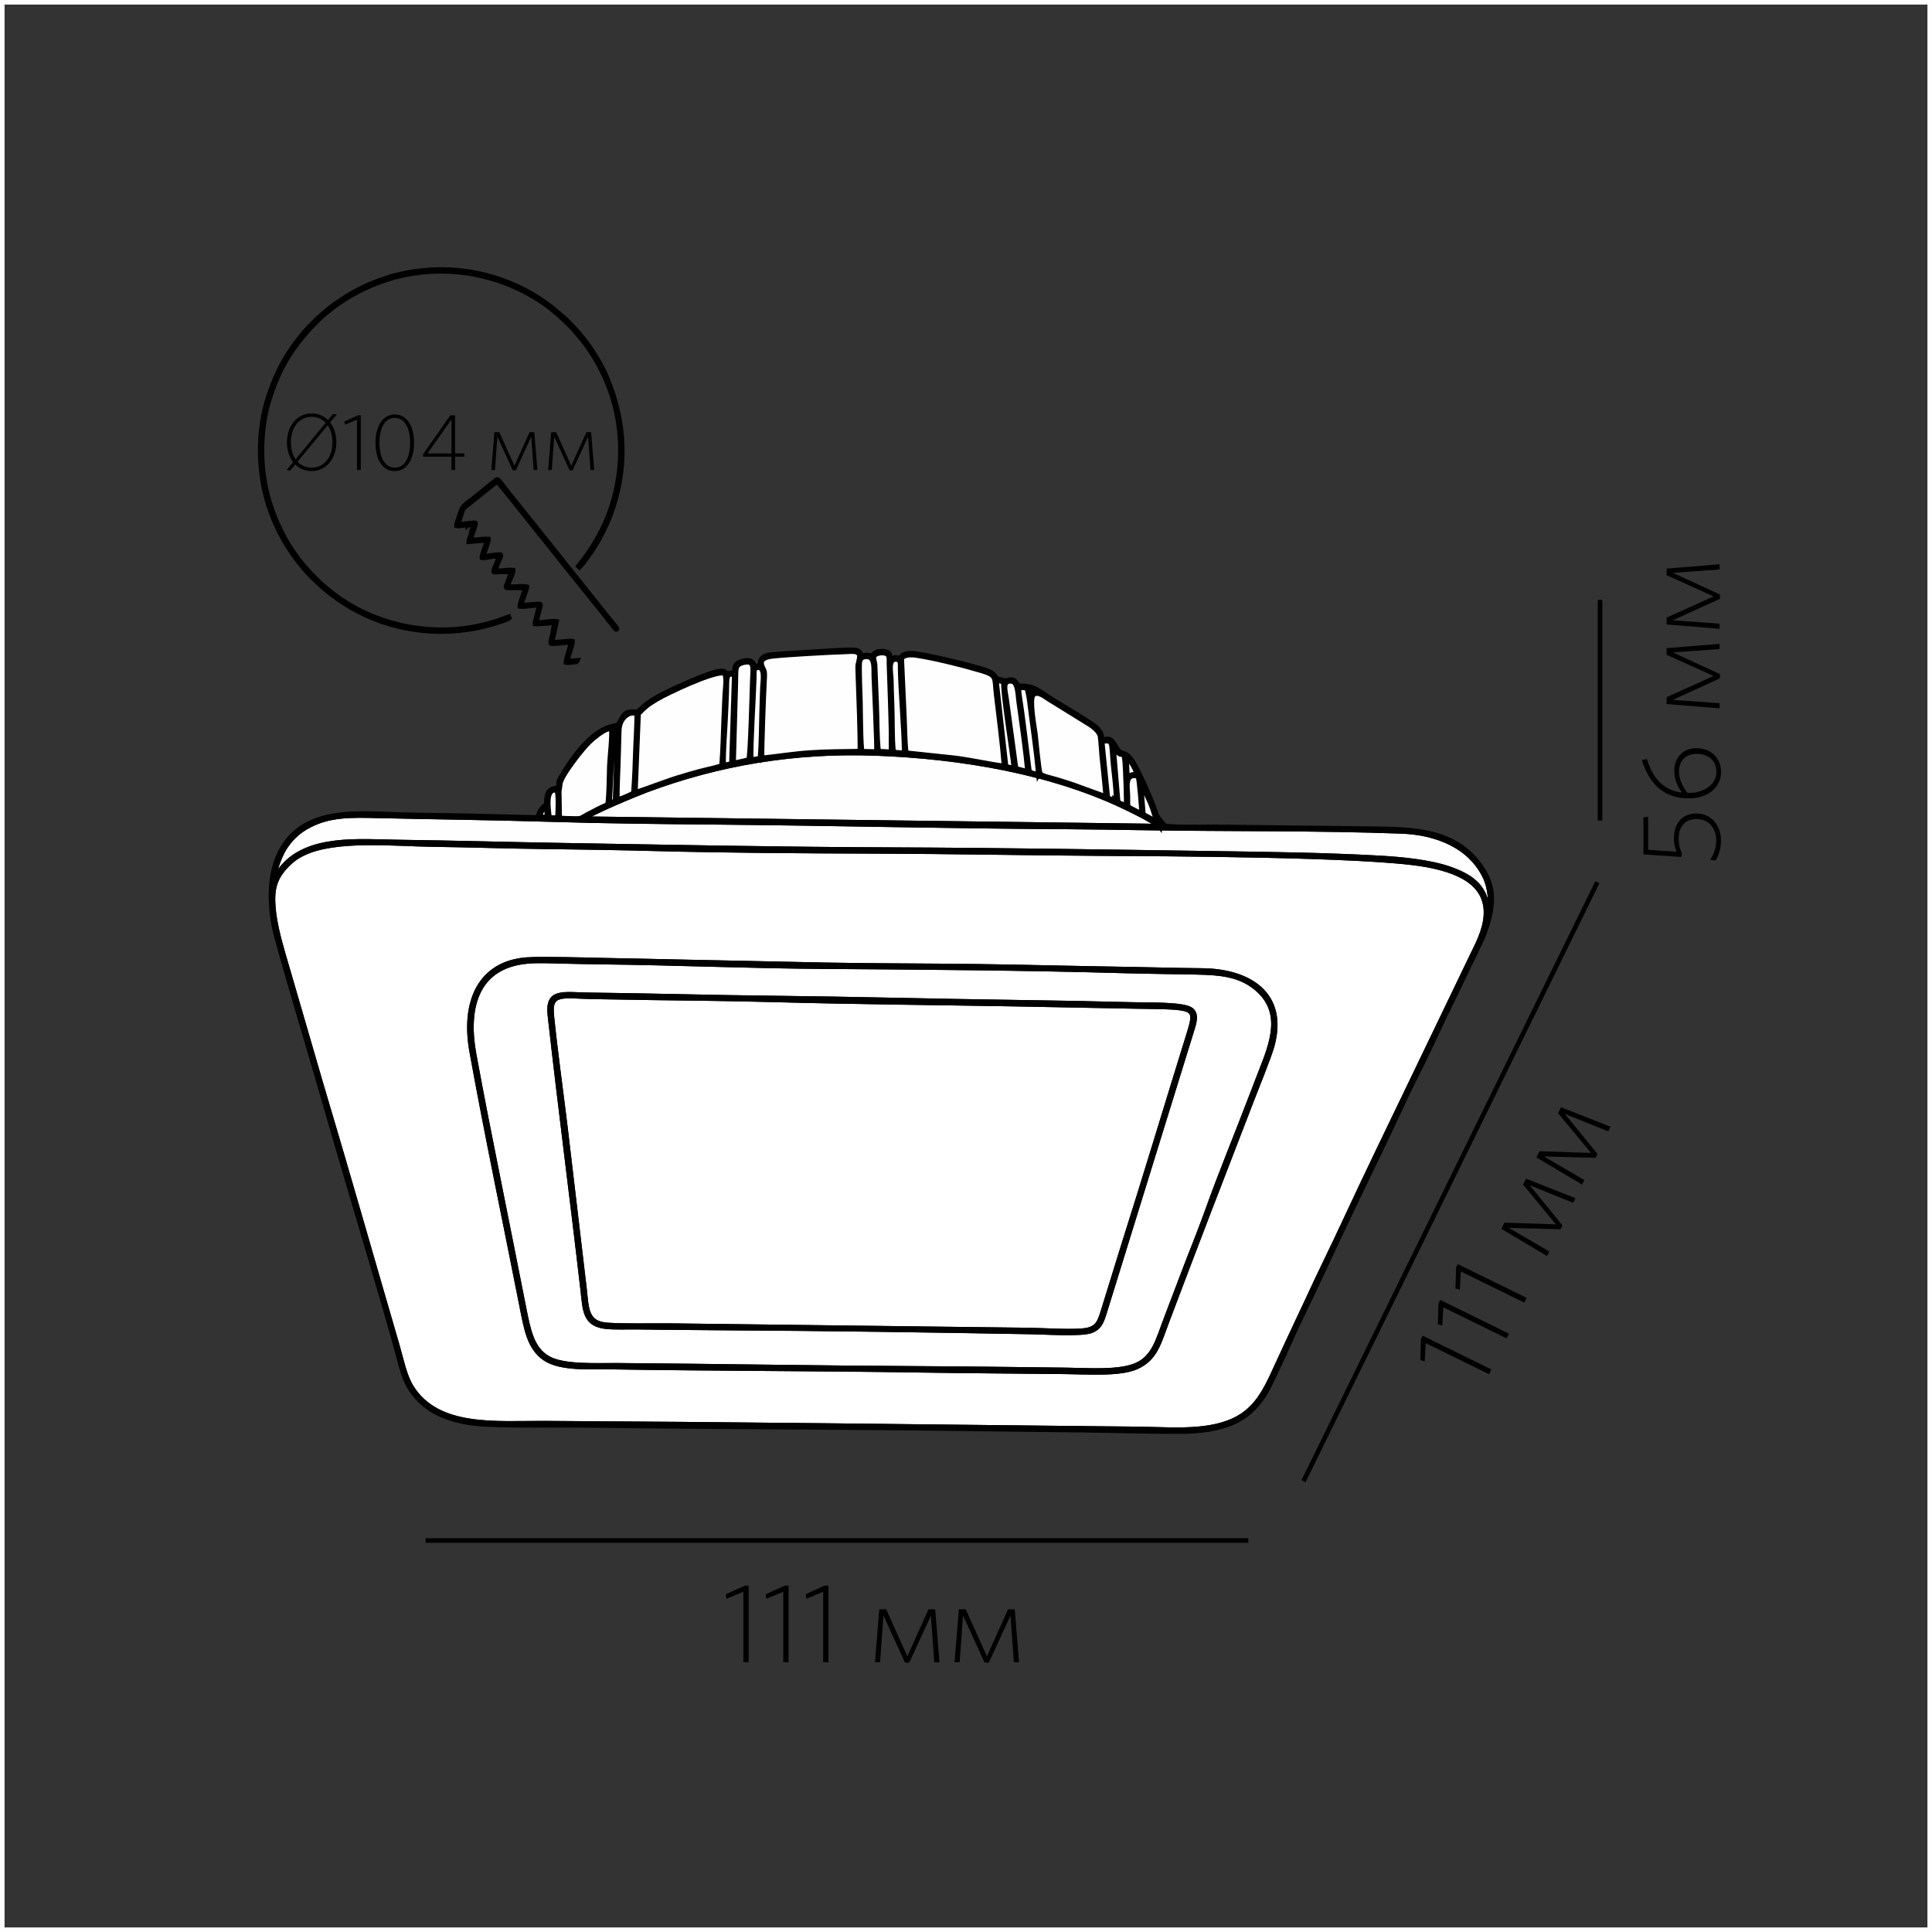 <?xml version="1.0" encoding="UTF-8"?>
<!DOCTYPE svg PUBLIC "-//W3C//DTD SVG 1.1//EN" "http://www.w3.org/Graphics/SVG/1.1/DTD/svg11.dtd">
<!-- Creator: CorelDRAW X6 -->
<svg xmlns="http://www.w3.org/2000/svg" xml:space="preserve" width="500px" height="500px" version="1.1" style="shape-rendering:geometricPrecision; text-rendering:geometricPrecision; image-rendering:optimizeQuality; fill-rule:evenodd; clip-rule:evenodd"
viewBox="0 0 500000 500000"
 xmlns:xlink="http://www.w3.org/1999/xlink">
 <rect x="0" y="0" width="500000" height="500000" fill="#333333" stroke="none"/>
 <defs>
  <style type="text/css">
   <![CDATA[
    .str1 {stroke:black;stroke-width:1181.11}
    .str0 {stroke:#FEFEFE;stroke-width:2362.21}
    .fil0 {fill:none}
    .fil11 {fill:none;fill-rule:nonzero}
    .fil12 {fill:black}
    .fil3 {fill:#0B0B0B}
    .fil4 {fill:#0C0C0C}
    .fil7 {fill:#747474}
    .fil8 {fill:#858585}
    .fil9 {fill:#909090}
    .fil6 {fill:#F9F9F9}
    .fil5 {fill:#FDFDFD}
    .fil2 {fill:#FEFEFE}
    .fil1 {fill:white}
    .fil10 {fill:black;fill-rule:nonzero}
   ]]>
  </style>
 </defs>
 <g id="Слой_x0020_1">
  <rect class="fil0 str0" width="500001" height="500001"/>
  <path class="fil1 str1" d="M136588 248325c3617,-239 15201,72 19474,170l57812 1211c12978,239 26059,206 39007,376 12905,169 25756,531 38666,723 6526,96 12991,306 19504,359 12347,100 21866,6223 18178,19539 -763,2756 -4120,11048 -5380,14302 -7331,18931 -14626,37867 -21800,56900 -2134,5662 -2998,9686 -7952,11904 -4303,1928 -13211,1266 -18429,1215 -12956,-126 -25913,-219 -38834,-419 -26048,-404 -52130,-371 -78190,-798 -5621,-92 -13427,579 -17591,-2217 -4076,-2737 -4873,-7672 -6041,-13604 -4278,-21742 -8994,-44068 -12930,-65814 -2341,-12926 2161,-23036 14506,-23847zm-65861 -13566c309,3951 1487,8398 2539,12026l9840 33822c6736,22510 13135,45069 19717,67609 1093,3742 1847,7857 3692,10809 6814,10897 21993,9224 34355,9293 47968,263 95994,883 143937,1389 4825,51 9685,70 14506,208 4600,133 9534,244 13976,-542 9102,-1613 12524,-6035 15855,-13143 1580,-3374 3096,-6635 4645,-10026 1532,-3353 3110,-6543 4629,-9866 3030,-6625 6258,-13062 9324,-19670 6123,-13192 12502,-26288 18853,-39486l14180 -29480c1474,-3063 3508,-6752 3772,-10691 598,-8862 -8000,-11887 -15866,-13260 -14939,-2610 -68116,-2735 -84384,-2845 -19153,-129 -38323,-509 -57475,-574 -19195,-65 -38463,-174 -57644,-676 -9516,-249 -19127,-409 -28655,-516 -9408,-105 -18905,-457 -28298,-568 -10065,-118 -25348,-1778 -33750,2302 -1826,886 -2983,1785 -4206,3037 -3109,3187 -3918,6063 -3543,10850z"/>
  <path class="fil1 str1" d="M142786 262717c946,9330 2289,18806 3428,28132l5019 42430c609,5167 256,9295 6056,9628 5101,292 10702,117 15858,161l93548 1150c3412,53 12296,658 14992,-84 2359,-648 2877,-2007 3622,-4300l5548 -17920c5696,-17911 11191,-36272 16798,-54300 2307,-7421 1704,-6873 -14552,-7160 -10322,-182 -20580,-415 -30895,-592 -20715,-357 -41471,-535 -62134,-1103 -10342,-283 -20728,-389 -31068,-523 -5204,-69 -10346,-165 -15533,-256 -7815,-139 -11307,-1394 -10684,4737z"/>
  <path class="fil1 str1" d="M142310 262717c-736,-6608 3478,-5326 10296,-5249 15638,177 31318,651 46947,811 20863,215 41770,800 62660,1080 10310,138 20737,340 31061,605 3369,86 12376,-117 14694,1173 2062,1149 1016,3820 365,5936l-22557 72881c-739,2346 -1337,3726 -3459,4494 -2536,918 -11914,330 -15278,268 -26157,-475 -52344,-863 -78523,-1015 -5239,-31 -10475,-100 -15715,-136 -2648,-19 -5293,-60 -7939,-93 -2484,-31 -5414,113 -7812,-103 -5812,-522 -5640,-4328 -6247,-9589 -2728,-23692 -5865,-47498 -8492,-71064zm-5967 -13898c-13572,1333 -15721,12732 -13665,23950 2004,10939 4174,21902 6372,32826 2196,10915 4341,21786 6507,32674 1170,5885 2068,10837 6275,13226 4081,2316 12613,1800 17851,1841 25834,200 51647,667 77494,804 12938,67 25903,235 38837,394 5457,67 13721,735 18206,-1309 4595,-2093 5541,-6763 7602,-12070 1818,-4683 3560,-9467 5373,-14120 1845,-4737 3739,-9465 5445,-14232 3162,-8844 7445,-19260 10895,-28291 882,-2311 1747,-4579 2686,-6974 2973,-7572 6232,-15678 -1116,-21796 -4139,-3446 -8982,-3983 -15435,-4109 -6428,-126 -12850,-193 -19263,-374 -25691,-729 -51482,-907 -77217,-1088 -19492,-137 -38419,-967 -57647,-1185 -3232,-37 -6413,-110 -9669,-184 -2849,-65 -6794,-254 -9529,15z"/>
  <path class="fil2 str1" d="M70868 228148c339,-1356 1246,-2473 1990,-3406 6730,-8431 20273,-6952 30559,-6820 14004,180 28080,589 42114,822 28197,469 56361,1043 84573,1143 28308,100 56625,559 84924,974 13872,204 27950,379 41757,1150 6034,337 13222,1016 18488,2876 6093,2153 9487,4981 9836,11621 1129,-2610 370,-7093 -752,-9469 -3789,-8026 -12455,-11544 -21693,-11884 -21708,-802 -44436,-529 -66282,-878 -7290,-116 -14653,-240 -21919,-281 -29281,-163 -59053,-902 -88370,-1174 -14630,-136 -29386,-274 -43999,-732 -14495,-455 -29149,-592 -43681,-938 -7494,-178 -13495,-438 -19365,3038 -2326,1376 -4221,3321 -5588,5624 -1080,1820 -2648,5804 -2590,8333z"/>
  <path class="fil2 str1" d="M300061 213796c-230,-307 -18,-74 -302,-331l-3435 -1946c-1318,-718 -2425,-1258 -3770,-1928 -19742,-9833 -43981,-13808 -66083,-14609 -20714,-750 -40500,2509 -59358,9593 -1161,436 -14741,5888 -15798,7305l148746 1916z"/>
  <path class="fil3 str1" d="M70727 234759c-374,-4787 435,-7663 3543,-10850 1222,-1252 2380,-2151 4206,-3037 8402,-4080 23685,-2420 33750,-2302 9393,111 18891,463 28298,568 9528,107 19139,267 28655,516 19181,502 38449,611 57644,676 19152,65 38322,445 57475,574 16269,110 69445,235 84384,2845 7866,1374 16463,4398 15866,13260 -265,3939 -2298,7629 -3772,10691l-14180 29480c-6351,13198 -12730,26294 -18853,39486 -3066,6608 -6294,13045 -9324,19670 -1519,3322 -3097,6513 -4629,9866 -1550,3391 -3065,6652 -4645,10026 -3331,7108 -6754,11530 -15855,13143 -4442,787 -9376,676 -13976,542 -4821,-138 -9682,-157 -14506,-208 -47942,-506 -95968,-1126 -143937,-1389 -12361,-69 -27541,1604 -34355,-9293 -1845,-2953 -2600,-7068 -3692,-10809 -6582,-22540 -12982,-45099 -19717,-67609l-9840 -33822c-1052,-3628 -2230,-8075 -2539,-12026zm141 -6611c-58,-2529 1511,-6513 2590,-8333 1367,-2303 3262,-4248 5588,-5624 5870,-3476 11871,-3216 19365,-3038 14532,346 29186,483 43681,938 14613,458 29368,596 43999,732 29317,272 59090,1011 88370,1174 7266,41 14629,165 21919,281 21847,348 44575,76 66282,878 9239,340 17904,3859 21693,11884 1122,2376 1882,6859 752,9469 -350,-6640 -3743,-9468 -9836,-11621 -5265,-1860 -12454,-2539 -18488,-2876 -13807,-771 -27885,-946 -41757,-1150 -28299,-416 -56616,-874 -84924,-974 -28212,-100 -56377,-674 -84573,-1143 -14034,-233 -28109,-643 -42114,-822 -10286,-132 -23829,-1611 -30559,6820 -744,933 -1651,2050 -1990,3406zm229194 -14353l-148746 -1916c1057,-1417 14637,-6869 15798,-7305 18858,-7084 38643,-10343 59358,-9593 22102,801 46341,4776 66083,14609 1345,670 2452,1209 3770,1928l3435 1946c285,256 72,24 302,331zm-158569 -4338c417,263 278,1624 210,2137 -557,107 -1619,169 -2046,-242 311,-1048 902,-2160 1732,-2458l104 563zm696 2066c-183,-2140 -1194,-7643 1928,-6935 431,1282 257,5380 141,7052l-2068 -117zm153258 -1117c-735,-112 -2022,-880 -2789,-1266 -969,-488 -707,-661 -756,-3202 -41,-2186 -927,-5955 2588,-4996 361,902 875,7915 957,9464zm-176 -7646c67,30 117,35 131,104l2317 5008c396,1000 683,1792 979,2806 402,1370 1096,1381 1489,2361l-4276 -2303 -641 -7976zm-3710 -6697c1019,659 2258,2965 2662,4260 -1495,34 -1374,227 -2460,615l-202 -4876zm-2238 10895l-1137 -13551 661 749c1720,2875 2072,-1612 2381,5398 130,2933 237,5959 253,8904 -346,-99 -1556,-580 -1752,-716 -437,-306 -320,-130 -406,-784zm-529 -242l159 665c-580,-92 -239,21 -521,-266l-1724 -647 -1462 -14559c2928,-361 2267,26 2852,6262 223,2378 787,6300 696,8545zm-128980 -18448l-619 18843c-187,221 -28,76 -293,270l-1124 483c124,-3146 1013,-18021 865,-19558l1172 -39zm-2576 19912c-1727,716 -3783,1845 -5407,2674 -1362,694 -1194,1024 -3017,965 -948,-31 -3190,-14 -3970,-185l-106 -6665c-14,-346 203,-1198 243,-1968 111,-2124 5802,-9268 7556,-10941 1098,-1046 3233,-2817 4778,-3351l861 -28c309,1436 -415,7609 -483,9667 -98,2922 -72,7057 -455,9832zm2511 -1230c-4,-3935 260,-7926 346,-11887 43,-2008 102,-4035 172,-6047 146,-4100 3811,-5154 4469,-4018 167,287 -247,7896 -270,8685 -113,3770 -261,7775 -540,11530 -516,352 -3509,1622 -4178,1737zm117944 -3896c-1421,-491 -2885,-938 -4322,-1370 -1137,-343 -3934,-927 -4141,-1511 -418,-1186 -1035,-8363 -1267,-10200 -234,-1857 -1566,-8913 -554,-10071 1063,-1218 3163,574 4032,1102l10553 6532c878,594 2506,1796 2696,3048 221,1453 289,3611 450,5186 352,3450 752,6947 1043,10370l-8491 -3086zm-83286 -6461c-131,-4713 638,-15377 808,-21373 28,-1029 -195,-2231 748,-2412 2128,-411 1432,3464 1361,5000 -97,2076 -138,4143 -204,6220 -125,3900 -112,8284 -424,12194l-2288 372zm28743 -2174c-398,-1181 -405,-10918 -474,-12995 -48,-1443 -346,-8824 -168,-9997 164,-1068 689,-1472 1904,-1432 2072,70 1654,3287 1727,5050 110,2652 829,18206 676,19460l-3665 -87zm8107 193c-402,-3924 -221,-8565 -399,-12598 -91,-2063 -139,-4175 -188,-6276 -34,-1524 -919,-5311 1326,-5067 1165,126 934,1181 956,2303 126,6671 958,14910 1057,21885l-2752 -247zm36755 -15702c-899,639 -470,110 -1278,1091l-450 -1851c690,126 1287,448 1833,674 -34,30 -80,69 -105,85zm-1717 1717c782,6313 1865,13574 2451,19667 -1324,-120 -2207,-267 -2379,-1087l-1146 -9198c-266,-2092 -523,-4087 -796,-6151 -234,-1767 -705,-4120 -769,-5884 1922,110 1893,-79 2225,640l413 2014zm-3232 18262c-111,-183 -2,131 -159,-378l-2392 -17600c-275,-2074 -1233,-4897 1311,-4566 1580,207 1567,3489 1788,5067 763,5433 1841,13024 2313,18228l-2861 -751zm-75796 -869c-65,-3961 360,-8596 541,-12612 96,-2113 204,-4132 269,-6219 117,-3757 -233,-5037 1949,-4547l-732 22964 -2027 413zm3171 -21424c113,-3261 -363,-4524 1941,-5072 2973,-707 2437,1254 2314,4734 -98,2766 -542,20067 -984,20346l-3854 868 583 -20876zm69270 -60c-249,2900 2251,17823 2696,22286l-2036 -513 -2486 -22133c706,17 1305,190 1826,359zm-94445 8176c1746,-1708 2089,-2140 4589,-3639 2817,-1689 14933,-7437 17594,-6836 683,1090 180,4120 117,5647 -85,2078 -184,4141 -263,6208 -151,3940 -243,8144 -560,12056 -1750,573 -3906,977 -5758,1472 -1938,517 -3698,1044 -5622,1633 -2988,914 -9346,3367 -10916,3772l820 -20313zm68770 190l-659 -14378c426,-1085 2440,-1089 3819,-875 4907,761 11916,2513 16658,3921 4241,1259 3429,1662 3960,6232 706,6082 1547,12321 2047,18442 -4089,-572 -8151,-1495 -12406,-2072l-12932 -1376c-327,-3176 -319,-6663 -487,-9894zm-3444 6363c335,756 391,2505 184,3437 -728,84 -1990,83 -2525,-210l-848 -2c-474,-3894 -347,-8850 -541,-12884l-393 -9659c-112,-1056 -713,-1852 115,-2493 553,-428 2024,-619 2800,-244 898,433 639,1466 679,2559 97,2630 663,18119 529,19497zm-33370 4877c-78,-2778 446,-16336 628,-19707 41,-745 124,-1880 18,-2597 -145,-963 -2569,-3471 2046,-3977 3950,-432 14821,-1017 18969,-1152 1492,-48 3813,-454 3509,1483 -394,2522 -507,772 -366,4682 171,4747 592,15262 509,19520 -4473,81 -8647,63 -13126,378 -4188,295 -8100,941 -12187,1369zm-575 -23862l-1241 165c-315,-254 -360,-2131 -3263,-1357 -2444,650 -1890,2024 -2152,2996 -605,-17 -1446,296 -1883,122 -666,-267 -235,-621 -1656,-553 -2743,132 -13841,5267 -16290,6686 -980,568 -1911,1163 -2728,1761 -998,730 -1657,1487 -2568,2159 -3839,-536 -3589,1521 -5078,3467 -6217,459 -11536,8164 -14482,13155 -1044,1769 -511,1064 -887,3069 -2733,-54 -2998,1727 -3051,4270 -1204,767 -1785,1744 -2270,3340 -8506,-168 -16997,-463 -25501,-559 -4116,-46 -8424,-117 -12539,-278 -10833,-423 -23022,-1016 -28572,9850 -3143,6151 -2822,15008 -893,22022 3697,13447 7759,26621 11604,40003 3826,13315 7758,26555 11699,39904 2784,9428 6102,20495 8628,30023 1057,3985 1892,6211 4111,8835 3883,4591 9992,6902 18393,7298 8382,394 17270,115 25719,226 34075,450 68146,467 102220,939 8506,118 16996,201 25501,300 8487,98 17072,387 25545,374 8530,-14 15221,-1511 19611,-6193 2215,-2361 3397,-4525 4994,-7952 1382,-2966 2818,-5940 4095,-8849 2617,-5960 5552,-11662 8233,-17483 5256,-11415 11180,-23573 16642,-34969 2765,-5767 5471,-11838 8362,-17518 2928,-5751 5493,-11629 8354,-17366l8407 -17476c3039,-7843 3659,-13374 -1302,-19567 -7331,-9154 -18842,-8477 -29933,-8689l-38490 -457c-1870,-15 -11714,220 -12536,-340 -228,-155 -1114,-1309 -1426,-1675 -676,-797 -678,-964 -1084,-2189 -1029,-3094 -4641,-11243 -6203,-13305 -1817,-2396 -2450,-798 -3615,-2770 -346,-585 -881,-1466 -1336,-1946 -837,-887 -1441,-374 -2552,-360 -37,-2633 -2256,-3790 -3946,-4878 -1848,-1188 -3664,-2302 -5548,-3426 -1807,-1078 -3710,-2232 -5417,-3385 -2062,-1391 -3457,-2379 -6735,-2192 -698,-901 -855,-1922 -2549,-1552 -924,201 -599,380 -1511,53 -1564,-560 -1304,5 -1952,-996 -868,-1337 -3069,-1769 -4942,-2319 -2157,-632 -4352,-1176 -6576,-1703 -2263,-535 -4505,-1010 -6796,-1456 -2327,-452 -5289,-1168 -6351,868 -1224,-339 -1167,-391 -2289,119 -457,-1248 -246,-1861 -2102,-1984 -2081,-138 -2440,873 -2903,1250 -1013,-430 -1470,-263 -2589,-87 -689,-1110 -592,-1487 -2411,-1525 -2355,-48 -8841,428 -11389,572 -2536,143 -5004,317 -7538,494 -2702,188 -5122,104 -5046,3035z"/>
  <path class="fil2 str1" d="M197218 196140c4087,-428 7998,-1074 12187,-1369 4479,-315 8653,-296 13126,-378 83,-4258 -338,-14773 -509,-19520 -141,-3909 -28,-2160 366,-4682 304,-1937 -2017,-1532 -3509,-1483 -4148,135 -15019,719 -18969,1152 -4615,506 -2191,3014 -2046,3977 106,717 24,1852 -18,2597 -182,3371 -706,16929 -628,19707z"/>
  <path class="fil2 str1" d="M234518 194795l12932 1376c4256,576 8317,1500 12406,2072 -500,-6120 -1341,-12360 -2047,-18442 -531,-4570 281,-4972 -3960,-6232 -4742,-1408 -11751,-3161 -16658,-3921 -1378,-214 -3392,-210 -3819,875l659 14378c168,3232 159,6718 487,9894z"/>
  <path class="fil2 str1" d="M165262 184711l-820 20313c1570,-405 7928,-2858 10916,-3772 1924,-589 3684,-1116 5622,-1633 1852,-495 4007,-899 5758,-1472 317,-3912 409,-8115 560,-12056 79,-2067 178,-4130 263,-6208 63,-1527 566,-4557 -117,-5647 -2661,-601 -14777,5147 -17594,6836 -2499,1499 -2843,1931 -4589,3639z"/>
  <path class="fil2 str1" d="M286182 206140c-291,-3423 -691,-6920 -1043,-10370 -161,-1576 -229,-3733 -450,-5186 -190,-1252 -1819,-2454 -2696,-3048l-10553 -6532c-869,-528 -2969,-2320 -4032,-1102 -1012,1159 320,8215 554,10071 233,1837 849,9014 1267,10200 207,583 3004,1168 4141,1511 1436,432 2901,879 4322,1370l8491 3086z"/>
  <path class="fil4 str1" d="M136343 248819c2735,-269 6680,-80 9529,-15 3255,74 6437,148 9669,184 19228,217 38156,1048 57647,1185 25735,181 51526,359 77217,1088 6412,182 12835,248 19263,374 6452,126 11296,663 15435,4109 7348,6118 4089,14224 1116,21796 -939,2395 -1804,4663 -2686,6974 -3450,9031 -7733,19447 -10895,28291 -1706,4767 -3600,9495 -5445,14232 -1813,4654 -3555,9437 -5373,14120 -2061,5307 -3007,9977 -7602,12070 -4485,2043 -12749,1376 -18206,1309 -12934,-159 -25899,-327 -38837,-394 -25846,-137 -51659,-605 -77494,-804 -5238,-41 -13771,475 -17851,-1841 -4207,-2389 -5105,-7341 -6275,-13226 -2166,-10889 -4311,-21760 -6507,-32674 -2198,-10924 -4368,-21887 -6372,-32826 -2055,-11218 93,-22617 13665,-23950zm244 -494c-12345,810 -16847,10921 -14506,23847 3935,21745 8652,44072 12930,65814 1168,5932 1965,10867 6041,13604 4165,2796 11971,2125 17591,2217 26060,428 52142,394 78190,798 12920,201 25878,293 38834,419 5218,51 14126,712 18429,-1215 4955,-2218 5818,-6242 7952,-11904 7174,-19032 14469,-37969 21800,-56900 1260,-3254 4617,-11546 5380,-14302 3687,-13316 -5831,-19439 -18178,-19539 -6513,-53 -12978,-263 -19504,-359 -12909,-191 -25761,-554 -38666,-723 -12948,-170 -26029,-137 -39007,-376l-57812 -1211c-4273,-98 -15858,-409 -19474,-170z"/>
  <path class="fil4 str1" d="M142786 262717c-622,-6131 2869,-4877 10684,-4737 5186,91 10329,188 15533,256 10339,135 20726,240 31068,523 20663,568 41419,746 62134,1103 10316,177 20574,410 30895,592 16257,287 16859,-261 14552,7160 -5607,18028 -11101,36389 -16798,54300l-5548 17920c-745,2294 -1264,3652 -3622,4300 -2695,742 -11580,137 -14992,84l-93548 -1150c-5156,-44 -10756,131 -15858,-161 -5799,-333 -5446,-4461 -6056,-9628l-5019 -42430c-1139,-9326 -2482,-18802 -3428,-28132zm-476 0c2627,23565 5764,47372 8492,71064 607,5262 435,9067 6247,9589 2398,216 5328,72 7812,103 2647,33 5291,74 7939,93 5239,35 10475,105 15715,136 26179,151 52367,540 78523,1015 3364,61 12742,650 15278,-268 2122,-768 2720,-2148 3459,-4494l22557 -72881c651,-2117 1697,-4787 -365,-5936 -2319,-1290 -11326,-1087 -14694,-1173 -10324,-265 -20751,-467 -31061,-605 -20890,-280 -41797,-865 -62660,-1080 -15628,-161 -31309,-634 -46947,-811 -6817,-77 -11032,-1359 -10296,5249z"/>
  <path class="fil2 str1" d="M157236 208179c383,-2774 357,-6909 455,-9832 69,-2059 793,-8231 483,-9667l-861 28c-1545,534 -3679,2304 -4778,3351 -1754,1672 -7445,8817 -7556,10941 -40,770 -257,1622 -243,1968l106 6665c780,171 3021,155 3970,185 1822,59 1655,-270 3017,-965 1624,-829 3680,-1958 5407,-2674z"/>
  <path class="fil2 str1" d="M189853 197471l3854 -868c442,-279 886,-17580 984,-20346 123,-3480 659,-5441 -2314,-4734 -2303,548 -1827,1811 -1941,5072l-583 20876z"/>
  <path class="fil2 str1" d="M223149 194418l3665 87c154,-1254 -566,-16808 -676,-19460 -73,-1763 345,-4981 -1727,-5050 -1215,-40 -1740,364 -1904,1432 -178,1173 119,8554 168,9997 69,2076 76,11813 474,12995z"/>
  <path class="fil2 str1" d="M159747 206950c669,-116 3661,-1385 4178,-1737 279,-3755 426,-7760 540,-11530 24,-789 437,-8398 270,-8685 -658,-1136 -4323,-81 -4469,4018 -71,2013 -130,4039 -172,6047 -86,3960 -350,7951 -346,11887z"/>
  <path class="fil2 str1" d="M228246 194490l2434 96 -93 -3322c133,-1377 -432,-16866 -529,-19497 -40,-1094 219,-2126 -679,-2559 -776,-374 -2248,-183 -2800,244 -828,641 -227,1437 -115,2493l393 9659c194,4033 67,8989 541,12884l848 2z"/>
  <path class="fil2 str1" d="M263062 198889l2861 751c-471,-5204 -1550,-12795 -2313,-18228 -221,-1578 -208,-4860 -1788,-5067 -2544,-331 -1586,2492 -1311,4566l2392 17600c157,509 48,195 159,378z"/>
  <path class="fil2 str1" d="M231256 194611l2752 247c-99,-6974 -931,-15214 -1057,-21885 -21,-1122 209,-2177 -956,-2303 -2245,-244 -1361,3543 -1326,5067 48,2101 97,4213 188,6276 178,4032 -2,8674 399,12598z"/>
  <path class="fil2 str1" d="M194405 196593l2288 -372c312,-3909 299,-8294 424,-12194 66,-2076 107,-4143 204,-6220 71,-1535 768,-5411 -1361,-5000 -943,181 -719,1383 -748,2412 -170,5996 -939,16661 -808,21373z"/>
  <path class="fil2 str1" d="M268744 200293c-586,-6092 -1669,-13354 -2451,-19667l-413 -2014c-332,-719 -304,-530 -2225,-640 64,1765 535,4117 769,5884 273,2065 530,4059 796,6151l1146 9198c171,820 1055,966 2379,1087z"/>
  <path class="fil2 str1" d="M187266 198020l2027 -413 732 -22964c-2182,-490 -1832,790 -1949,4547 -65,2087 -174,4106 -269,6219 -181,4016 -606,8650 -541,12612z"/>
  <path class="fil2 str1" d="M260367 198309l2036 513c-445,-4463 -2946,-19387 -2696,-22286 -521,-169 -1120,-343 -1826,-359l2486 22133z"/>
  <path class="fil2 str1" d="M288431 207114l358 100 4 -500c91,-2245 -472,-6168 -696,-8545 -586,-6236 76,-6624 -2852,-6262l1462 14559 1724 647z"/>
  <path class="fil2 str1" d="M291479 208457c-15,-2946 -123,-5972 -253,-8904 -309,-7010 -661,-2523 -2381,-5398l-661 -749 1137 13551c86,654 -31,478 406,784 196,136 1406,617 1752,716z"/>
  <path class="fil2 str1" d="M295445 210406c-81,-1550 -595,-8562 -957,-9464 -3515,-959 -2629,2810 -2588,4996 48,2541 -213,2714 756,3202 767,386 2054,1154 2789,1266z"/>
  <path class="fil5 str1" d="M158640 188306c149,1537 -741,16411 -865,19558l1124 -483c265,-195 106,-50 293,-270l619 -18843 -1172 39z"/>
  <path class="fil2 str1" d="M142187 211523l2068 117c117,-1672 291,-5771 -141,-7052 -3122,-707 -2111,4795 -1928,6935z"/>
  <path class="fil5 str1" d="M300186 213038c-393,-980 -1088,-991 -1489,-2361 -296,-1015 -583,-1806 -979,-2806l-2317 -5008c-14,-69 -64,-74 -131,-104l641 7976 4276 2303z"/>
  <path class="fil5 str1" d="M291762 200938c1087,-389 965,-581 2460,-615 -404,-1296 -1643,-3601 -2662,-4260l202 4876z"/>
  <path class="fil5 str1" d="M139656 211352l1936 202 -100 -2096 -104 -563c-829,298 -1421,1410 -1732,2458z"/>
  <path class="fil6 str1" d="M266733 180001c808,-981 379,-452 1278,-1091 25,-17 71,-56 105,-85 -546,-227 -1143,-548 -1833,-674l450 1851z"/>
  <path class="fil7 str1" d="M228246 194490c535,293 1798,294 2525,210 207,-932 151,-2681 -184,-3437l93 3322 -2434 -96z"/>
  <path class="fil8 str1" d="M139656 211352c426,411 1488,350 2046,242 67,-513 207,-1873 -210,-2137l100 2096 -1936 -202z"/>
  <path class="fil9 str1" d="M288431 207114c282,287 -59,174 521,266l-159 -665 -4 500 -358 -100z"/>
  <line class="fil0 str1" x1="323063" y1="398680" x2="110145" y2= "398680" />
  <polygon class="fil10" points="193753,430191 193753,410358 192762,410358 187832,412604 188037,413770 192383,411933 192383,430191 "/>
  <polygon id="1" class="fil10" points="204079,430191 204079,410358 203088,410358 198158,412604 198362,413770 202709,411933 202709,430191 "/>
  <polygon id="2" class="fil10" points="214404,430191 214404,410358 213413,410358 208483,412604 208687,413770 213034,411933 213034,430191 "/>
  <polygon id="3" class="fil10" points="243133,430191 242025,416483 240304,416483 234822,428645 229338,416483 227559,416483 226450,430191 227763,430191 228639,418087 234209,430278 235316,430278 240917,418116 241792,430191 "/>
  <polygon id="4" class="fil10" points="263724,430191 262617,416483 260896,416483 255413,428645 249929,416483 248150,416483 247041,430191 248355,430191 249230,418087 254800,430278 255908,430278 261509,418116 262384,430191 "/>
  <line class="fil11 str1" x1="413404" y1="228311" x2="337358" y2= "383309" />
  <polygon class="fil10" points="385974,354415 368168,345679 367731,346568 367577,351984 368714,352314 368980,347603 385370,355645 "/>
  <polygon id="1" class="fil10" points="390522,345145 372717,336410 372280,337299 372125,342714 373263,343045 373528,338334 389919,346376 "/>
  <polygon id="2" class="fil10" points="395069,335876 377264,327140 376827,328030 376672,333445 377810,333776 378076,329064 394466,337107 "/>
  <polygon id="3" class="fil10" points="407725,310084 394930,305041 394173,306586 402676,316865 389342,316430 388558,318027 400376,325062 400955,323882 390474,317765 403872,318134 404360,317140 395909,306755 407134,311288 "/>
  <polygon id="4" class="fil10" points="416795,291597 404000,286554 403243,288099 411745,298378 398412,297943 397628,299540 409446,306575 410025,305395 399543,299278 412942,299648 413430,298653 404979,288268 416204,292801 "/>
  <line class="fil11 str1" x1="414086" y1="212344" x2="414086" y2= "155248" />
  <path class="fil10" d="M439049 210526c-3617,0 -5833,2479 -5833,6387 0,1517 321,2595 671,3529l-7350 -526 0 -8575 -1225 204 0 9567 9770 671 204 -788c-437,-1080 -846,-2246 -846,-4025 0,-3180 1808,-4988 4667,-4988 3296,0 5046,2596 5046,5396 0,2128 -612,3587 -1546,5133l1401 204c787,-1342 1370,-3033 1370,-5280 0,-3733 -2450,-6912 -6328,-6912z"/>
  <path id="1" class="fil10" d="M426240 196468l-1337 204c1861,6066 5581,9945 12134,9945 5016,0 8370,-2858 8370,-6795 0,-3529 -2479,-6183 -6330,-6183 -3529,0 -5774,2362 -5774,5891 0,1983 700,3821 1983,5600 -4540,-554 -7534,-3500 -9046,-8662zm8288 3208c0,-3004 1955,-4579 4609,-4579 3033,0 5075,1808 5075,4696 0,3150 -3034,5425 -7263,5425l-234 0c-1254,-1662 -2187,-3500 -2187,-5542z"/>
  <polygon id="2" class="fil10" points="445028,166630 431320,167738 431320,169459 443482,174942 431320,180426 431320,182205 445028,183314 445028,182000 432924,181125 445115,175555 445115,174447 432953,168846 445028,167971 "/>
  <polygon id="3" class="fil10" points="445028,146039 431320,147147 431320,148868 443482,154350 431320,159834 431320,161613 445028,162722 445028,161409 432924,160534 445115,154963 445115,153856 432953,148255 445028,147380 "/>
  <g id="_761364464">
   <path class="fil12 str1" d="M131575 159645c-581,144 -1297,495 -1936,710 -2194,739 -3906,1258 -6255,1726 -13133,2616 -27154,-614 -37442,-8666l-2192 -1801c-868,-665 -2531,-2491 -3353,-3222l-1876 -2120c-1424,-1587 -3809,-5082 -4852,-7045 -2533,-4767 -4491,-9631 -5386,-15833 -912,-6325 -529,-13276 1169,-19147 2469,-8530 6087,-14330 11691,-20183 5158,-5386 12100,-9606 19844,-11945 11698,-3533 24554,-2055 35125,3585 4445,2373 7317,4688 10695,7942 463,446 790,798 1294,1284l2450 2880c797,1002 1537,1983 2251,3072 4617,7032 7432,15026 7737,24058 387,11467 -3327,22248 -10322,30874 -152,189 -433,508 -555,699l304 286c844,-820 1626,-2023 2382,-3013 2036,-2661 4414,-7271 5609,-10453 4515,-12027 3997,-24106 -974,-35812 -1064,-2507 -2477,-4872 -3820,-6917 -1659,-2528 -3983,-5346 -6120,-7361 -242,-228 -403,-463 -643,-686l-3609 -3051c-6343,-4946 -14301,-8323 -22800,-9397 -6393,-808 -13385,-211 -19181,1580 -5737,1773 -9641,3808 -14336,7136 -1084,768 -2016,1564 -2996,2409 -485,418 -959,831 -1424,1244l-1312 1350c-237,253 -491,431 -724,686 -230,252 -383,482 -620,717 -771,767 -1720,2008 -2421,2903 -3503,4476 -6217,9911 -8003,16129 -1713,5967 -2035,12896 -1126,19311 1195,8432 4865,16187 9820,22388l1258 1487c550,730 1987,2109 2613,2717 1826,1772 2241,2128 4317,3754 958,751 2019,1467 3139,2189 11420,7354 25706,9304 38946,5293 715,-217 3528,-1085 3863,-1443l-227 -313z"/>
   <path class="fil12 str1" d="M121096 135910c197,-177 406,-165 816,-208 275,-28 482,-67 767,-46 -19,376 -178,673 -276,996 -47,157 -80,288 -128,455l-228 404c13,530 -557,1677 -669,2386 371,-135 357,241 1080,2 215,-71 171,-53 295,-149l-931 11c90,-925 1408,-3852 1231,-4393 -220,-261 -3443,339 -4421,341 31,-341 1111,-3824 1298,-4128l8732 -6987c255,150 7566,9350 8915,11063l6328 7895c637,778 4753,6059 5048,6265l343 482 7977 9925 347 476c135,223 704,893 966,1214 296,364 944,1407 1080,847 60,-246 -73,-269 -335,-592 -4995,-6141 -10002,-12522 -14979,-18730 -2516,-3137 -5122,-6399 -7769,-9708 -1284,-1604 -2533,-3144 -3883,-4852 -628,-796 -1311,-1632 -1923,-2406 -2193,-2772 -1787,-2746 -2904,-1838l-2352 1894c-1042,820 -2044,1639 -3137,2522 -820,663 -2617,1828 -2934,2747 -208,601 -1332,3776 -1338,4269 787,265 2250,-314 2985,-157z"/>
   <path class="fil12 str1" d="M122754 139750c-124,96 -80,78 -295,149 -723,239 -709,-137 -1080,-2l37 305 4571 -366c-4,876 -1397,3835 -1265,4512 963,165 2424,-439 3554,-350 24,-14 51,-33 72,-43l433 -111c227,-25 209,-32 433,-5 51,156 60,150 -7,338 -111,308 -122,249 -234,352 -98,635 -1239,2799 -1235,3280 2,213 28,220 117,239l307 50c464,24 2039,-211 2765,-112 66,-41 72,-70 227,-112l554 -28c272,-5 482,-41 751,-15 38,350 -146,762 -384,961 -27,293 -474,1311 -609,1668 -400,1044 -863,1593 -221,1687 73,11 247,11 326,9l4323 -2c-30,772 -1461,4108 -1384,4789 1258,174 3533,-325 4963,-295 26,503 -359,1860 -501,2414 -143,559 -552,1806 -509,2420 1149,137 2529,-312 3520,-222 253,-196 1487,-230 1677,-213 35,280 -322,1941 -491,2131 -63,921 -854,3094 -602,3351 248,253 4010,-305 5164,-250 -13,852 -1298,4319 -1277,5187 552,105 1172,-27 1689,-79 703,-70 1088,51 1322,-485l-2585 224c51,-1174 1433,-4468 1287,-5204 -782,-194 -4083,407 -5308,269l1200 -5406c-776,-175 -3557,281 -4671,370 -319,25 -366,84 -524,-78 -99,-93 830,-3624 967,-4110 24,-84 66,-292 67,-344l-54 -266c-203,-200 -4068,289 -4913,242 17,-508 542,-1815 719,-2404 159,-534 726,-1939 713,-2354 -1202,-288 -3663,144 -4995,-66 4,-322 633,-1646 774,-2069 195,-583 770,-1592 694,-2152 -1078,-201 -3423,242 -4663,169 13,-513 615,-1645 784,-2115 162,-455 224,-647 405,-1009 87,-176 169,-389 217,-535 92,-276 152,-250 1,-496 -250,-259 -3628,420 -4404,405 -12,-433 487,-1847 638,-2272 169,-481 651,-1676 613,-2220 -886,-80 -2759,158 -3672,272z"/>
   <path class="fil12 str1" d="M141982 161258l1552 -99c-35,656 -404,1453 -366,2017 169,-190 527,-1851 491,-2131 -190,-18 -1424,17 -1677,213z"/>
   <path class="fil12 str1" d="M121096 135910l1450 -144c-105,556 -413,1162 -500,1744l228 -404c47,-167 80,-298 128,-455 98,-322 257,-620 276,-996 -285,-21 -491,18 -767,46 -410,43 -619,31 -816,208z"/>
   <path class="fil12 str1" d="M130927 147984l1429 -31 -281 836c237,-200 422,-612 384,-961 -269,-26 -480,11 -751,15l-554 28c-155,43 -161,71 -227,112z"/>
   <path class="fil12 str1" d="M128275 143997l829 -30 -131 561c112,-103 123,-44 234,-352 67,-188 58,-182 7,-338 -224,-27 -207,-20 -433,5l-433 111c-21,9 -48,28 -72,43z"/>
   <path class="fil12 str1" d="M149297 150298l-343 -482c116,300 92,281 343,482z"/>
   <path class="fil12 str1" d="M157621 160699l-347 -476c116,292 103,279 347,476z"/>
  </g>
  <path class="fil10" d="M87053 114434c0,-2041 -604,-3813 -1625,-5104l1709 -2021 -917 -188 -1333 1584c-1104,-1083 -2563,-1709 -4208,-1709 -3687,0 -6417,3105 -6417,7480 0,2062 583,3811 1605,5124l-1688 2001 917 187 1312 -1583c1104,1083 2563,1708 4230,1708 3687,0 6416,-3104 6416,-7479zm-1020 43c0,3854 -2166,6561 -5354,6561 -1500,0 -2750,-562 -3687,-1541l7812 -9437c793,1126 1230,2646 1230,4417zm-5395 -6605c1479,0 2750,563 3666,1541l-7812 9458c-771,-1146 -1208,-2646 -1208,-4437 0,-3854 2166,-6562 5354,-6562z"/>
  <polygon id="1" class="fil10" points="93366,121642 93366,107476 92658,107476 89137,109080 89283,109914 92387,108602 92387,121642 "/>
  <path id="2" class="fil10" d="M107157 114570c0,-4298 -1833,-7302 -4978,-7302 -3145,0 -5000,3045 -5000,7343 0,4298 1833,7302 4978,7302 3146,0 5000,-3024 5000,-7343zm-1020 21c0,3693 -1354,6446 -3958,6446 -2626,0 -3979,-2753 -3979,-6446 0,-3694 1354,-6448 3979,-6448 2604,0 3958,2753 3958,6448z"/>
  <path id="3" class="fil10" d="M120156 118184l0 -833 -2374 0 0 -9875 -1230 0 -7062 10062 0 646 7354 0 0 3458 938 0 0 -3458 2374 0zm-3312 -833l-6208 0 6208 -8812 0 8812z"/>
  <polygon id="4" class="fil10" points="139073,121642 138280,111851 137052,111851 133135,120538 129219,111851 127948,111851 127157,121642 128093,121642 128719,112996 132697,121705 133490,121705 137489,113018 138114,121642 "/>
  <polygon id="5" class="fil10" points="153780,121642 152987,111851 151759,111851 147843,120538 143926,111851 142655,111851 141864,121642 142800,121642 143426,112996 147404,121705 148197,121705 152196,113018 152821,121642 "/>
 </g>
</svg>
